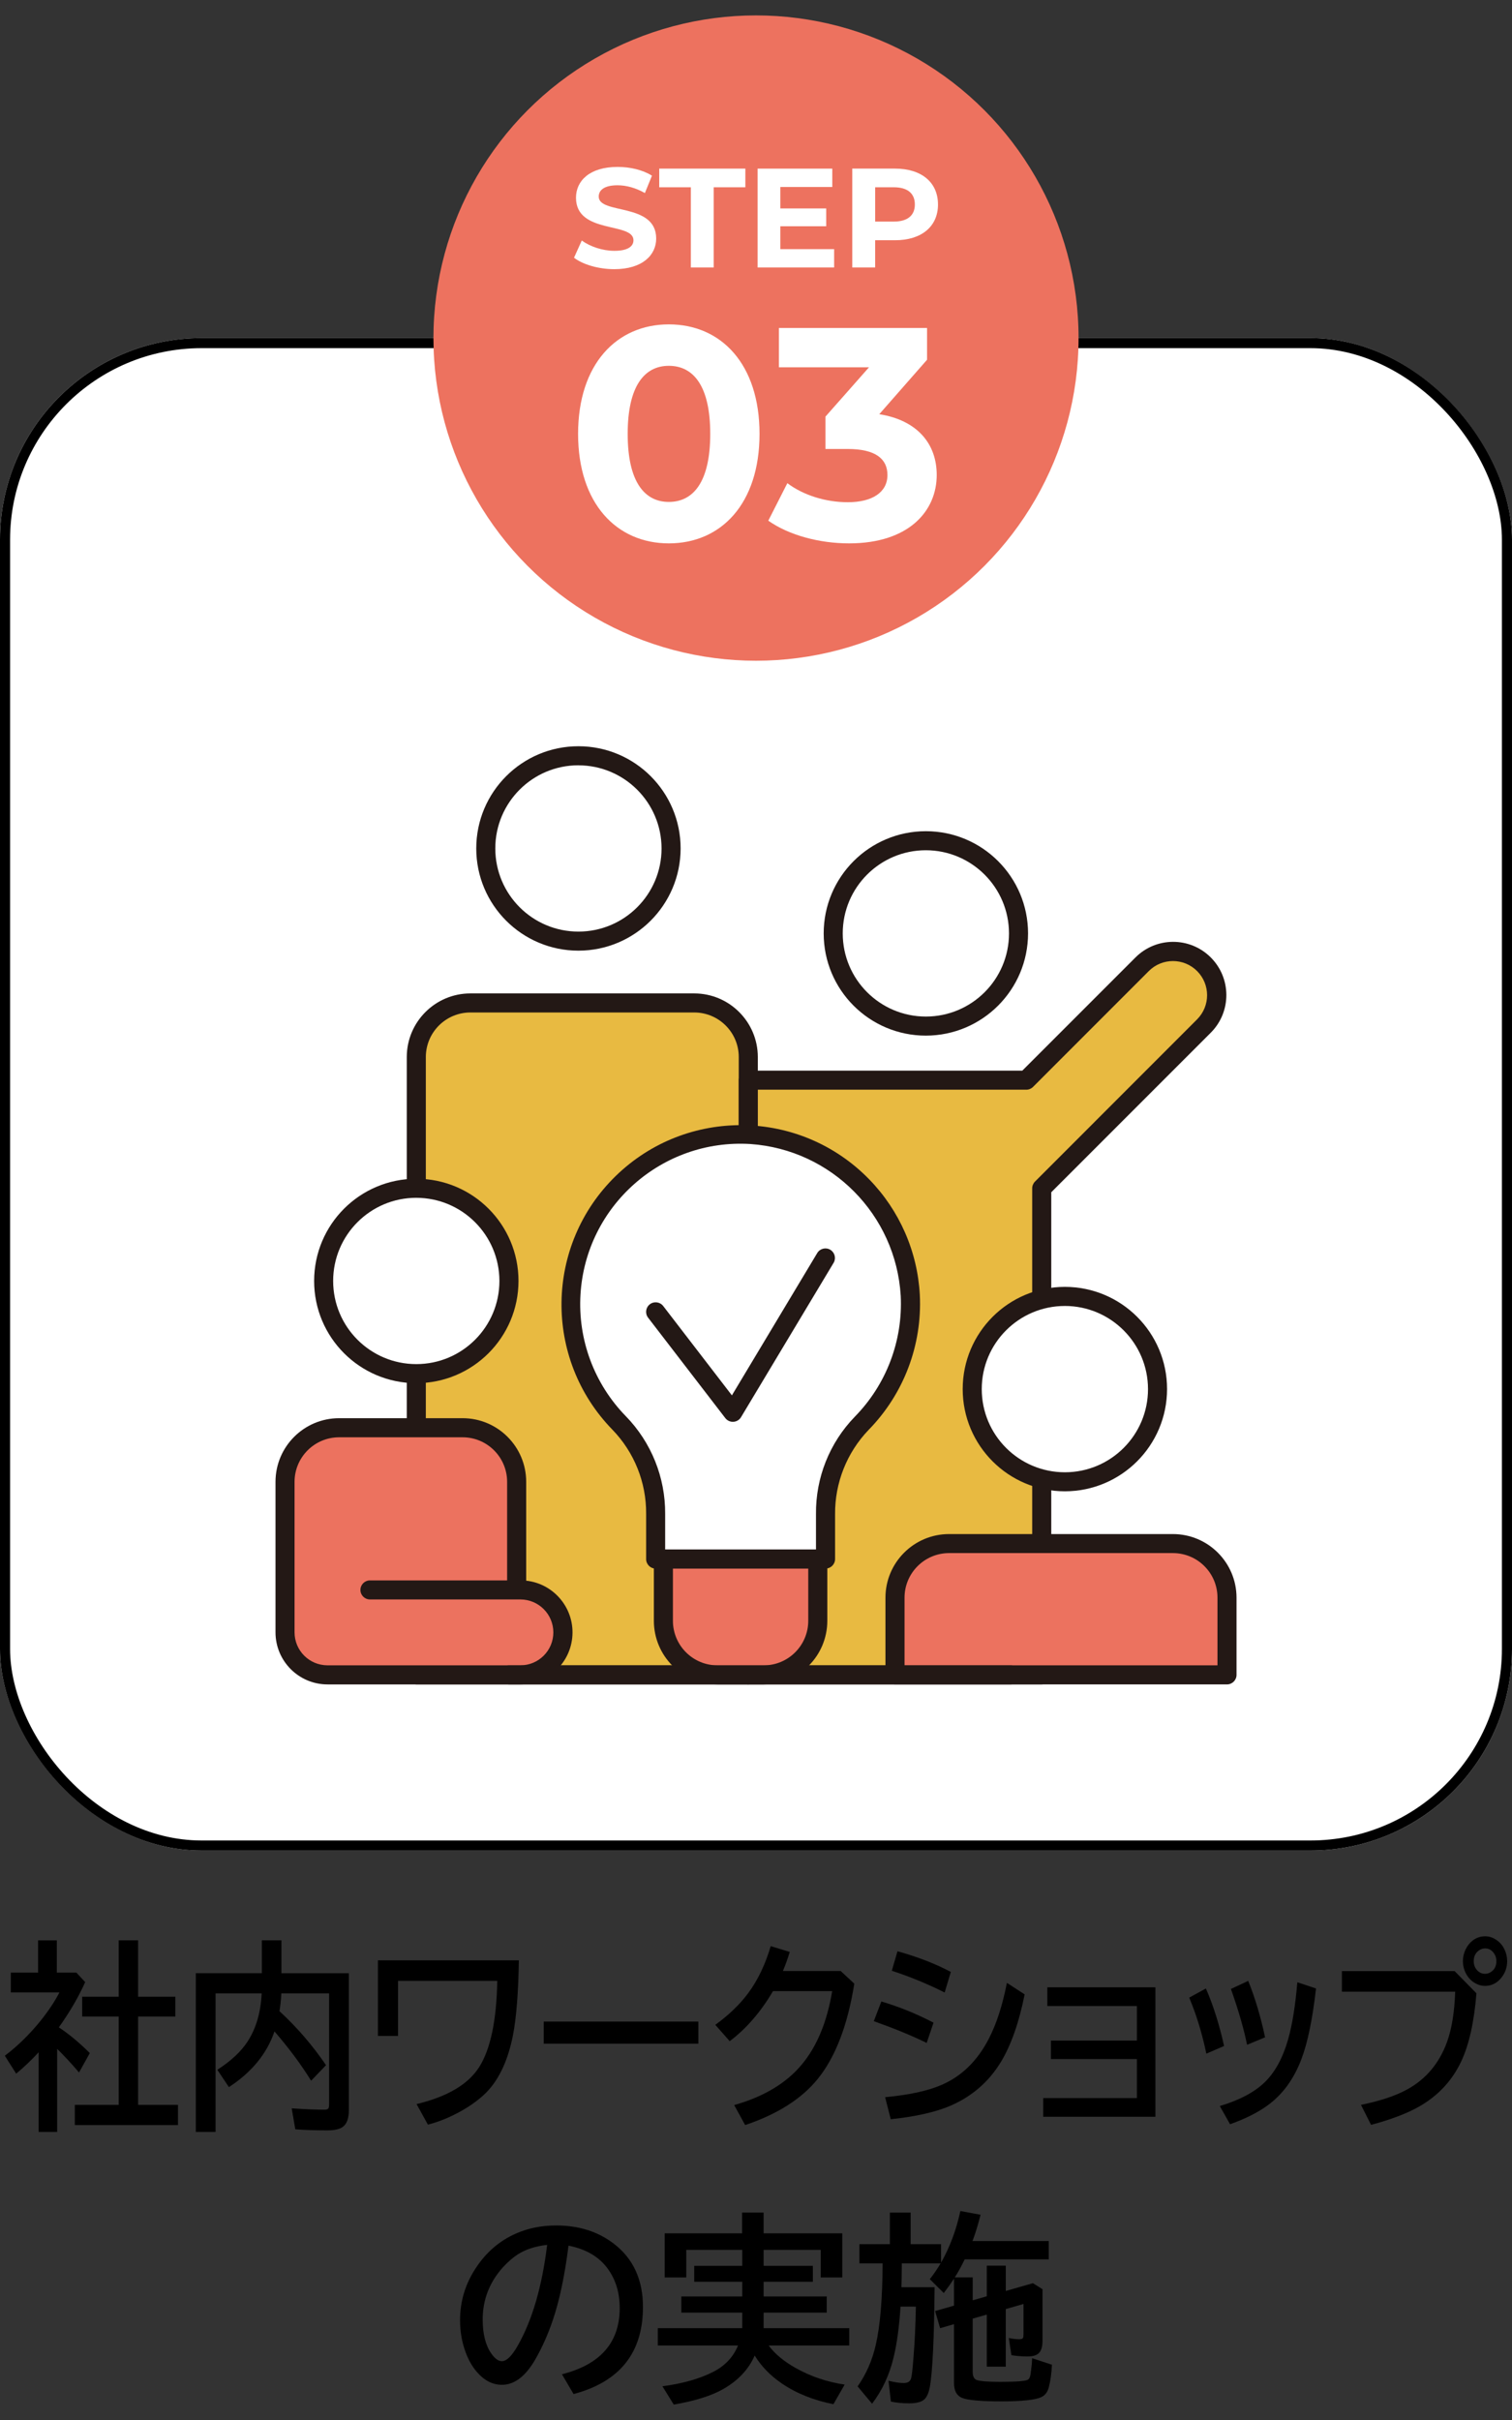<?xml version="1.0" encoding="UTF-8"?>
<svg id="_レイヤー_1" xmlns="http://www.w3.org/2000/svg" xmlns:xlink="http://www.w3.org/1999/xlink" version="1.1" viewBox="0 0 150 240">
  <rect x="0" y="0" width="150" height="240" fill="#333333" stroke="none"/>
  <!-- Generator: Adobe Illustrator 29.3.1, SVG Export Plug-In . SVG Version: 2.1.0 Build 151)  -->
  <defs>
    <style>
      .st0 {
        fill: #e8ba41;
      }

      .st1 {
        isolation: isolate;
      }

      .st2 {
        fill: #231815;
      }

      .st3 {
        fill: #fff;
      }

      .st4 {
        fill: #ec725f;
      }

      .st5 {
        fill: #ed725f;
      }

      .st6 {
        fill: none;
        stroke: #000;
      }
    </style>
  </defs>
  <g id="_長方形_283" data-name="長方形_283">
    <rect class="st3" y="33.528" width="150" height="150" rx="20" ry="20"/>
    <rect class="st6" x=".5" y="34.028" width="149" height="149" rx="19.5" ry="19.5"/>
  </g>
  <g class="st1">
    <path d="M5.836,201.062c.976.638,2.001,1.487,3.075,2.549l-1.071,1.924c-.72-.847-1.443-1.628-2.169-2.344v8.242h-1.838v-7.9c-.72.781-1.464,1.487-2.23,2.119l-1.124-1.777c1.307-.989,2.509-2.171,3.607-3.545.738-.925,1.342-1.836,1.812-2.734H1.071v-1.963h2.709v-3.203h1.856v3.203h1.943l.871.938c-.632,1.433-1.504,2.93-2.613,4.492ZM11.777,198.024v-5.596h1.925v5.596h3.694v1.963h-3.694v8.76h3.955v2.002H7.422v-2.002h4.356v-8.76h-3.624v-1.963h3.624Z"/>
    <path d="M25.977,195.69v-3.262h1.943v3.262h6.69v13.594c0,.769-.186,1.306-.558,1.611-.301.254-.828.381-1.577.381-1.283,0-2.343-.036-3.18-.107l-.357-2.08c1.301.091,2.387.137,3.258.137.233,0,.369-.062.409-.186.03-.078.044-.202.044-.371v-10.977h-4.739l-.009.146c-.029.527-.087,1.067-.174,1.621,1.725,1.582,3.264,3.366,4.617,5.352l-1.481,1.543c-.963-1.569-2.174-3.2-3.633-4.893-.749,2.207-2.256,4.05-4.521,5.527l-1.15-1.719c1.354-.872,2.352-1.804,2.997-2.793.848-1.302,1.315-2.897,1.403-4.785h-4.573v13.74h-1.96v-15.742h6.551Z"/>
    <path d="M37.493,194.411h13.982c-.052,3.229-.249,5.716-.592,7.461-.534,2.676-1.518,4.658-2.953,5.947-.935.84-2.085,1.565-3.45,2.178-.673.3-1.35.537-2.03.713l-1.124-2.041c3.061-.735,5.134-1.963,6.22-3.682,1.121-1.784,1.716-4.629,1.786-8.535h-9.844v5.459h-1.995v-7.5Z"/>
    <path d="M53.94,200.485h15.341v2.197h-15.341v-2.197Z"/>
    <path d="M83.393,195.466l1.359,1.26c-.656,4.114-1.861,7.259-3.615,9.434-1.597,1.979-4.001,3.509-7.213,4.59l-1.089-1.982c2.944-.833,5.187-2.181,6.725-4.043,1.493-1.797,2.491-4.216,2.997-7.256h-5.871c-1.22,2.07-2.651,3.724-4.295,4.961l-1.429-1.621c1.336-.964,2.425-2.012,3.267-3.145.953-1.289,1.696-2.842,2.23-4.658l1.89.576c-.209.684-.436,1.312-.679,1.885h5.723Z"/>
    <path d="M91.931,202.605c-1.429-.703-3.176-1.423-5.244-2.158l.749-1.953c1.777.527,3.502,1.228,5.175,2.1l-.679,2.012ZM87.81,207.985c2.376-.222,4.237-.625,5.584-1.211,1.992-.853,3.558-2.376,4.695-4.57.761-1.465,1.362-3.317,1.803-5.557l1.76,1.143c-.563,2.806-1.35,5.042-2.361,6.709-1.185,1.946-2.836,3.386-4.957,4.316-1.492.645-3.481,1.097-5.967,1.357l-.558-2.188ZM93.716,197.605c-1.713-.859-3.461-1.579-5.244-2.158l.566-1.934c2.01.56,3.772,1.243,5.288,2.051l-.61,2.041Z"/>
    <path d="M103.9,197.087h10.724v12.842h-11.133v-1.855h9.295v-3.867h-8.528v-1.836h8.528v-3.428h-8.886v-1.855Z"/>
    <path d="M119.676,203.669c-.418-2.005-.984-3.857-1.699-5.557l1.655-.908c.738,1.692,1.339,3.594,1.803,5.703l-1.76.762ZM121.009,208.864c1.94-.579,3.421-1.36,4.443-2.344,1.023-.983,1.801-2.402,2.335-4.258.418-1.472.723-3.362.915-5.674l1.856.615c-.348,3.054-.833,5.394-1.455,7.021-.754,1.992-1.887,3.528-3.397,4.609-.958.69-2.183,1.302-3.676,1.836l-1.019-1.807ZM123.718,202.79c-.325-1.595-.859-3.44-1.603-5.537l1.716-.801c.668,1.647,1.226,3.513,1.673,5.596l-1.786.742Z"/>
    <path d="M133.127,195.485h11.185l2.16,2.197c-.232,2.858-.734,5.107-1.507,6.748-.906,1.927-2.309,3.428-4.208,4.502-1.185.671-2.764,1.27-4.739,1.797l-1.002-1.982c1.94-.397,3.476-.911,4.608-1.543,1.847-1.022,3.154-2.578,3.92-4.668.477-1.302.749-2.972.819-5.01h-11.238v-2.041ZM147.335,192.028c.389,0,.761.12,1.115.361.348.228.619.547.81.957.174.364.261.745.261,1.143,0,.638-.203,1.201-.61,1.689-.429.515-.961.771-1.594.771-.314,0-.615-.078-.906-.234-.36-.188-.653-.462-.88-.82-.267-.43-.401-.901-.401-1.416,0-.397.091-.781.27-1.152.18-.371.422-.671.723-.898.366-.267.77-.4,1.211-.4ZM147.326,193.23c-.214,0-.418.068-.61.205-.342.241-.514.596-.514,1.064,0,.332.102.618.305.859.221.261.494.391.819.391.186,0,.357-.046.514-.137.407-.234.61-.605.61-1.113,0-.358-.113-.661-.34-.908-.209-.241-.47-.361-.784-.361Z"/>
  </g>
  <g class="st1">
    <path d="M55.747,235.464c3.822-.964,5.732-3.154,5.732-6.572,0-1.491-.385-2.773-1.152-3.848-.859-1.211-2.168-1.989-3.926-2.334-.385,3.021-.908,5.495-1.572,7.422-.455,1.348-1.021,2.62-1.699,3.818-.977,1.706-2.086,2.559-3.33,2.559-.924,0-1.748-.417-2.471-1.25-.463-.527-.836-1.175-1.123-1.943-.377-.996-.566-2.067-.566-3.213,0-1.855.512-3.564,1.533-5.127,1.035-1.595,2.379-2.754,4.033-3.477,1.205-.527,2.525-.791,3.965-.791,2.246,0,4.154.603,5.723,1.807,1.928,1.478,2.891,3.571,2.891,6.279,0,4.538-2.295,7.415-6.885,8.633l-1.152-1.963ZM54.282,222.632c-1.152.13-2.115.439-2.891.928-.494.319-.986.742-1.475,1.27-1.354,1.497-2.031,3.232-2.031,5.205,0,1.438.287,2.565.859,3.379.352.501.699.752,1.045.752.469,0,.996-.518,1.582-1.553,1.432-2.52,2.402-5.847,2.91-9.98Z"/>
    <path d="M75.757,223.13v1.582h4.883v1.582h-4.883v1.455h6.26v1.602h-6.26v1.543h8.496v1.719h-7.998c.611.827,1.498,1.565,2.656,2.217,1.484.84,3.111,1.394,4.883,1.66l-1.113,1.943c-1.979-.391-3.688-1.077-5.127-2.061-1.119-.762-2.016-1.683-2.686-2.764-.586,1.354-1.617,2.458-3.096,3.311-1.166.671-2.809,1.188-4.932,1.553l-1.123-1.816c2.045-.273,3.74-.759,5.088-1.455,1.146-.599,1.949-1.462,2.412-2.588h-7.959v-1.719h8.379v-1.543h-6.045v-1.602h6.045v-1.455h-4.766v-1.582h4.766v-1.582h-5.557v2.734h-2.139v-4.375h7.676v-2.061h2.139v2.061h7.803v4.375h-2.139v-2.734h-5.664Z"/>
    <path d="M94.722,225.855h1.777v2.275l1.396-.4v-3.037h1.885v2.51l2.695-.771.947.596v5.127c0,.579-.123.986-.371,1.221-.221.215-.592.322-1.113.322-.572,0-1.107-.042-1.602-.127l-.254-1.699c.371.078.713.117,1.025.117.215,0,.342-.042.381-.127.033-.065.049-.183.049-.352v-3.018l-1.758.508v5.713h-1.885v-5.166l-1.396.4v5.264c0,.449.131.723.391.82.346.124,1.127.186,2.344.186,1.568,0,2.484-.071,2.744-.215.143-.085.234-.293.273-.625,0-.046.014-.149.039-.312.059-.397.094-.794.107-1.191l1.963.645c-.045.886-.15,1.634-.312,2.246-.123.469-.371.791-.742.967-.6.28-1.914.42-3.945.42-2.076,0-3.389-.117-3.936-.352-.521-.222-.781-.71-.781-1.465v-5.84l-1.377.4-.498-1.699,1.875-.537v-2.676l-.078.117c-.254.391-.566.827-.938,1.309l-1.387-1.377c.371-.462.729-.983,1.074-1.562h-3.848c-.006.905-.02,1.692-.039,2.363h3.291c-.045,5.13-.205,8.438-.479,9.922-.098.521-.258.901-.479,1.143-.279.3-.797.449-1.553.449-.703,0-1.312-.059-1.826-.176l-.234-2.061c.605.149,1.107.225,1.504.225s.641-.149.732-.449c.072-.228.152-.935.244-2.119.123-1.53.201-3.2.234-5.01h-1.523c-.131,2.019-.361,3.704-.693,5.059-.416,1.731-1.127,3.255-2.129,4.57l-1.436-1.719c.846-1.198,1.445-2.562,1.797-4.092.443-1.907.67-4.609.684-8.105h-2.305v-1.904h3.027v-3.135h2.061v3.135h3.018v1.826c.865-1.523,1.504-3.229,1.914-5.117l2.002.371c-.254,1.009-.521,1.878-.801,2.607h7.568v1.816h-8.34c-.332.69-.66,1.286-.986,1.787Z"/>
  </g>
  <g id="_マスクグループ_14" data-name="マスクグループ_14">
    <g id="flow_3C">
      <g id="layer1">
        <g id="_グループ_1006" data-name="グループ_1006">
          <g id="_グループ_996" data-name="グループ_996">
            <path id="_パス_2594" data-name="パス_2594" class="st0" d="M74.235,166.104v-61.278c-.001-2.96-2.401-5.36-5.361-5.361h-22.212c-2.96.001-5.36,2.401-5.361,5.361v61.278h32.938-.004Z"/>
            <path id="_パス_2595" data-name="パス_2595" class="st2" d="M74.238,167.05h-32.938c-.522-.001-.944-.423-.945-.945v-61.278c.004-3.481,2.825-6.302,6.306-6.306h22.213c3.481.004,6.302,2.825,6.306,6.306v61.275c-.001.522-.423.944-.945.945l.003.003ZM42.246,165.157h31.044v-60.33c-.003-2.438-1.978-4.413-4.416-4.416h-22.212c-2.438.003-4.413,1.978-4.416,4.416v60.333-.003Z"/>
          </g>
          <g id="_グループ_997" data-name="グループ_997">
            <path id="_パス_2596" data-name="パス_2596" class="st0" d="M103.345,166.105v-48.259l16.092-16.087c1.692-1.692,1.692-4.436,0-6.128h0c-1.692-1.692-4.436-1.692-6.128,0l-11.494,11.489h-27.578v58.985h29.108Z"/>
            <path id="_パス_2597" data-name="パス_2597" class="st2" d="M103.345,167.051h-29.107c-.522-.001-.944-.423-.945-.945v-58.982c.001-.522.423-.944.945-.945h27.183l11.214-11.214c2.055-2.069,5.398-2.081,7.467-.026,2.069,2.055,2.081,5.398.026,7.467-.009.009-.017.018-.026.026l-15.809,15.808v47.865c-.001.522-.423.944-.945.945l-.003.001ZM75.183,165.156h27.217v-47.305c.001-.251.1-.491.276-.669l16.083-16.089c1.323-1.323,1.323-3.467,0-4.79s-3.467-1.323-4.79,0h0l-11.486,11.49c-.177.177-.418.277-.669.276h-26.631v57.087Z"/>
          </g>
          <g id="_グループ_998" data-name="グループ_998">
            <circle id="_楕円形_166" data-name="楕円形_166" class="st3" cx="91.852" cy="92.569" r="9.192"/>
            <path id="_パス_2598" data-name="パス_2598" class="st2" d="M91.852,102.707c-5.599,0-10.137-4.538-10.137-10.137,0-5.599,4.538-10.137,10.137-10.137,5.598,0,10.136,4.538,10.137,10.136-.006,5.596-4.541,10.131-10.137,10.138ZM91.852,84.322c-4.555,0-8.247,3.692-8.247,8.247s3.692,8.247,8.247,8.247,8.247-3.692,8.247-8.247c-.006-4.552-3.695-8.241-8.247-8.247Z"/>
          </g>
          <g id="_グループ_999" data-name="グループ_999">
            <circle id="_楕円形_167" data-name="楕円形_167" class="st3" cx="41.3" cy="127.038" r="9.192"/>
            <path id="_パス_2599" data-name="パス_2599" class="st2" d="M41.301,137.175c-5.599,0-10.137-4.538-10.137-10.137,0-5.599,4.538-10.137,10.137-10.137,5.599,0,10.137,4.538,10.137,10.137h0c-.007,5.596-4.541,10.13-10.137,10.137ZM41.301,118.79c-4.555-.002-8.248,3.689-8.25,8.244s3.689,8.248,8.244,8.25c4.555.002,8.248-3.689,8.25-8.244v-.002c-.006-4.552-3.695-8.241-8.247-8.247l.003-.001Z"/>
          </g>
          <g id="_グループ_1000" data-name="グループ_1000">
            <path id="_パス_2600" data-name="パス_2600" class="st4" d="M36.703,157.68h14.937c2.327,0,4.214,1.887,4.214,4.214v.001h0c0,2.327-1.887,4.214-4.214,4.214h-19.148c-2.327.001-4.214-1.886-4.215-4.213,0-0,0-.001,0-.001v-14.938c.001-2.961,2.401-5.361,5.362-5.362h12.256c2.96.001,5.36,2.401,5.361,5.361v10.724"/>
            <path id="_パス_2601" data-name="パス_2601" class="st2" d="M51.64,167.05h-19.148c-2.849-.003-5.157-2.311-5.16-5.16v-14.937c.004-3.481,2.825-6.302,6.306-6.306h12.257c3.481.004,6.302,2.825,6.306,6.306v9.808c2.833.312,4.876,2.861,4.564,5.694-.288,2.617-2.5,4.597-5.133,4.595h.008ZM33.638,142.541c-2.436.003-4.411,1.976-4.416,4.412v14.937c.002,1.803,1.463,3.264,3.266,3.266h19.144c1.804-.002,3.265-1.465,3.263-3.269-.002-1.802-1.462-3.262-3.263-3.263h-14.929c-.522 0-.945-.422-.946-.944-0-.522.422-.945.944-.946h13.609v-9.777c-.003-2.438-1.978-4.413-4.416-4.416h-12.257Z"/>
          </g>
          <g id="_グループ_1001" data-name="グループ_1001">
            <circle id="_楕円形_168" data-name="楕円形_168" class="st3" cx="105.642" cy="137.76" r="9.192"/>
            <path id="_パス_2602" data-name="パス_2602" class="st2" d="M105.643,147.898c-5.599,0-10.137-4.538-10.137-10.137,0-5.599,4.538-10.137,10.137-10.137,5.598,0,10.136,4.538,10.137,10.136-.006,5.596-4.541,10.131-10.137,10.138ZM105.643,129.517c-4.555,0-8.247,3.692-8.247,8.247s3.692,8.247,8.247,8.247,8.247-3.692,8.247-8.247h0c-.005-4.553-3.694-8.242-8.247-8.248v.001Z"/>
          </g>
          <g id="_グループ_1002" data-name="グループ_1002">
            <path id="_パス_2603" data-name="パス_2603" class="st4" d="M121.725,166.104v-7.658c-.001-2.96-2.401-5.36-5.361-5.361h-22.211c-2.96.001-5.36,2.401-5.361,5.361v7.659h32.933v-.001Z"/>
            <path id="_パス_2604" data-name="パス_2604" class="st2" d="M121.726,167.049h-32.938c-.522-.001-.944-.423-.945-.945v-7.659c.004-3.481,2.825-6.302,6.306-6.306h22.212c3.483.002,6.306,2.823,6.31,6.306v7.659c-.001.522-.423.944-.945.945ZM89.736,165.155h31.045v-6.713c-.003-2.438-1.978-4.413-4.416-4.416h-22.213c-2.438.003-4.413,1.978-4.416,4.416,0,0,0,6.713,0,6.713Z"/>
          </g>
          <g id="_グループ_1003" data-name="グループ_1003">
            <circle id="_楕円形_169" data-name="楕円形_169" class="st3" cx="57.384" cy="84.144" r="9.192"/>
            <path id="_パス_2605" data-name="パス_2605" class="st2" d="M57.384,94.281c-5.599-.001-10.137-4.539-10.136-10.138.001-5.599,4.539-10.137,10.138-10.136,5.598.001,10.136,4.539,10.136,10.137-.007,5.596-4.542,10.131-10.138,10.137ZM57.384,75.896c-4.555,0-8.247,3.692-8.247,8.247s3.692,8.247,8.247,8.247,8.247-3.692,8.247-8.247h0c-.008-4.551-3.696-8.238-8.247-8.243v-.004Z"/>
          </g>
          <g id="_グループ_1004" data-name="グループ_1004">
            <path id="_パス_2606" data-name="パス_2606" class="st4" d="M81.13,154.616v6.128c-.001,2.96-2.401,5.36-5.361,5.361h-4.594c-2.96-.001-5.36-2.401-5.361-5.361v-6.128"/>
            <path id="_パス_2607" data-name="パス_2607" class="st2" d="M75.769,167.05h-4.595c-3.481-.004-6.302-2.825-6.306-6.306v-6.129c-0-.522.422-.945.944-.946.522-0.0.945.422.946.944v6.13c.003,2.438,1.978,4.413,4.416,4.416h4.594c2.438-.003,4.413-1.978,4.416-4.416v-6.129c-0-.522.422-.945.944-.946.522-0.0.945.422.946.944v6.13c-.004,3.481-2.824,6.302-6.305,6.306Z"/>
          </g>
          <g id="_グループ_1005" data-name="グループ_1005">
            <path id="_パス_2608" data-name="パス_2608" class="st3" d="M90.3,128.464c.249,4.721-1.501,9.328-4.82,12.694-2.327,2.415-3.614,5.646-3.585,9v4.46h-16.852v-4.48c.014-3.364-1.287-6.601-3.625-9.02-6.505-6.656-6.382-17.326.274-23.831,6.656-6.505,17.326-6.382,23.831.274,2.866,2.933,4.565,6.811,4.777,10.906v-.004Z"/>
            <path id="_パス_2609" data-name="パス_2609" class="st2" d="M81.897,155.565h-16.851c-.522-.001-.944-.423-.945-.945v-4.485c.023-3.119-1.182-6.121-3.355-8.358-6.851-7.039-6.699-18.3.34-25.151s18.3-6.699,25.151.34c3.002,3.084,4.784,7.153,5.015,11.45h0c.248,4.981-1.597,9.839-5.089,13.4-2.15,2.245-3.34,5.24-3.317,8.348v4.45c-.001.522-.423.944-.945.945l-.004.005ZM65.992,153.665h14.96v-3.506c-.041-3.605,1.346-7.08,3.858-9.666,3.122-3.185,4.77-7.53,4.547-11.984h0c-.485-8.05-6.866-14.491-14.911-15.052-8.77-.54-16.317,6.131-16.857,14.901-.276,4.488,1.359,8.883,4.503,12.099,2.52,2.589,3.919,6.067,3.895,9.68v3.535l.005-.007Z"/>
          </g>
          <path id="_パス_2610" data-name="パス_2610" class="st2" d="M72.704,141.007c-.294 0-.571-.137-.75-.37l-7.659-9.959c-.319-.414-.241-1.008.173-1.327s1.008-.241,1.327.173l6.814,8.859,8.476-14.13c.278-.442.862-.575,1.304-.297.43.27.57.832.317,1.272l-9.192,15.32c-.161.269-.444.44-.757.457h-.054l.001.002Z"/>
          <path id="_パス_2611" data-name="パス_2611" class="st2" d="M100.281,167.05h-49.789c-.522 0-.945-.422-.946-.944-0-.522.422-.945.944-.946h49.791c.522-0.0.945.422.946.944s-.422.945-.944.946h-.002Z"/>
        </g>
      </g>
    </g>
  </g>
  <circle id="_楕円形_132" data-name="楕円形_132" class="st5" cx="75" cy="33.528" r="32"/>
  <g id="STEP_03" class="st1">
    <g class="st1">
      <path class="st3" d="M56.945,25.562l.771-1.709c.827.603,2.059,1.022,3.236,1.022,1.345,0,1.891-.448,1.891-1.05,0-1.835-5.701-.574-5.701-4.217,0-1.667,1.345-3.054,4.132-3.054,1.232,0,2.493.294,3.404.869l-.701,1.723c-.91-.519-1.849-.771-2.717-.771-1.345,0-1.863.504-1.863,1.12,0,1.808,5.701.561,5.701,4.161,0,1.639-1.358,3.039-4.16,3.039-1.555,0-3.124-.462-3.992-1.135Z"/>
      <path class="st3" d="M68.538,18.572h-3.138v-1.85h8.544v1.85h-3.138v7.956h-2.269v-7.956Z"/>
      <path class="st3" d="M82.752,24.707v1.821h-7.593v-9.806h7.41v1.821h-5.155v2.129h4.553v1.766h-4.553v2.269h5.338Z"/>
      <path class="st3" d="M93.055,20.281c0,2.185-1.639,3.544-4.259,3.544h-1.975v2.703h-2.27v-9.806h4.244c2.62,0,4.259,1.359,4.259,3.559ZM90.759,20.281c0-1.079-.7-1.709-2.087-1.709h-1.85v3.403h1.85c1.387,0,2.087-.63,2.087-1.694Z"/>
    </g>
    <g class="st1">
      <path class="st3" d="M57.35,43.028c0-6.93,3.84-10.859,9-10.859,5.19,0,9,3.93,9,10.859s-3.81,10.86-9,10.86c-5.16,0-9-3.931-9-10.86ZM70.46,43.028c0-4.77-1.68-6.749-4.11-6.749-2.4,0-4.08,1.979-4.08,6.749,0,4.771,1.68,6.75,4.08,6.75,2.43,0,4.11-1.979,4.11-6.75Z"/>
      <path class="st3" d="M92.929,47.108c0,3.54-2.73,6.78-8.699,6.78-2.94,0-5.971-.811-8.01-2.25l1.89-3.72c1.59,1.199,3.81,1.89,6,1.89,2.43,0,3.93-.99,3.93-2.7,0-1.59-1.17-2.58-3.93-2.58h-2.22v-3.21l4.319-4.89h-8.939v-3.899h14.699v3.149l-4.739,5.4c3.779.6,5.699,2.939,5.699,6.029Z"/>
    </g>
  </g>
</svg>